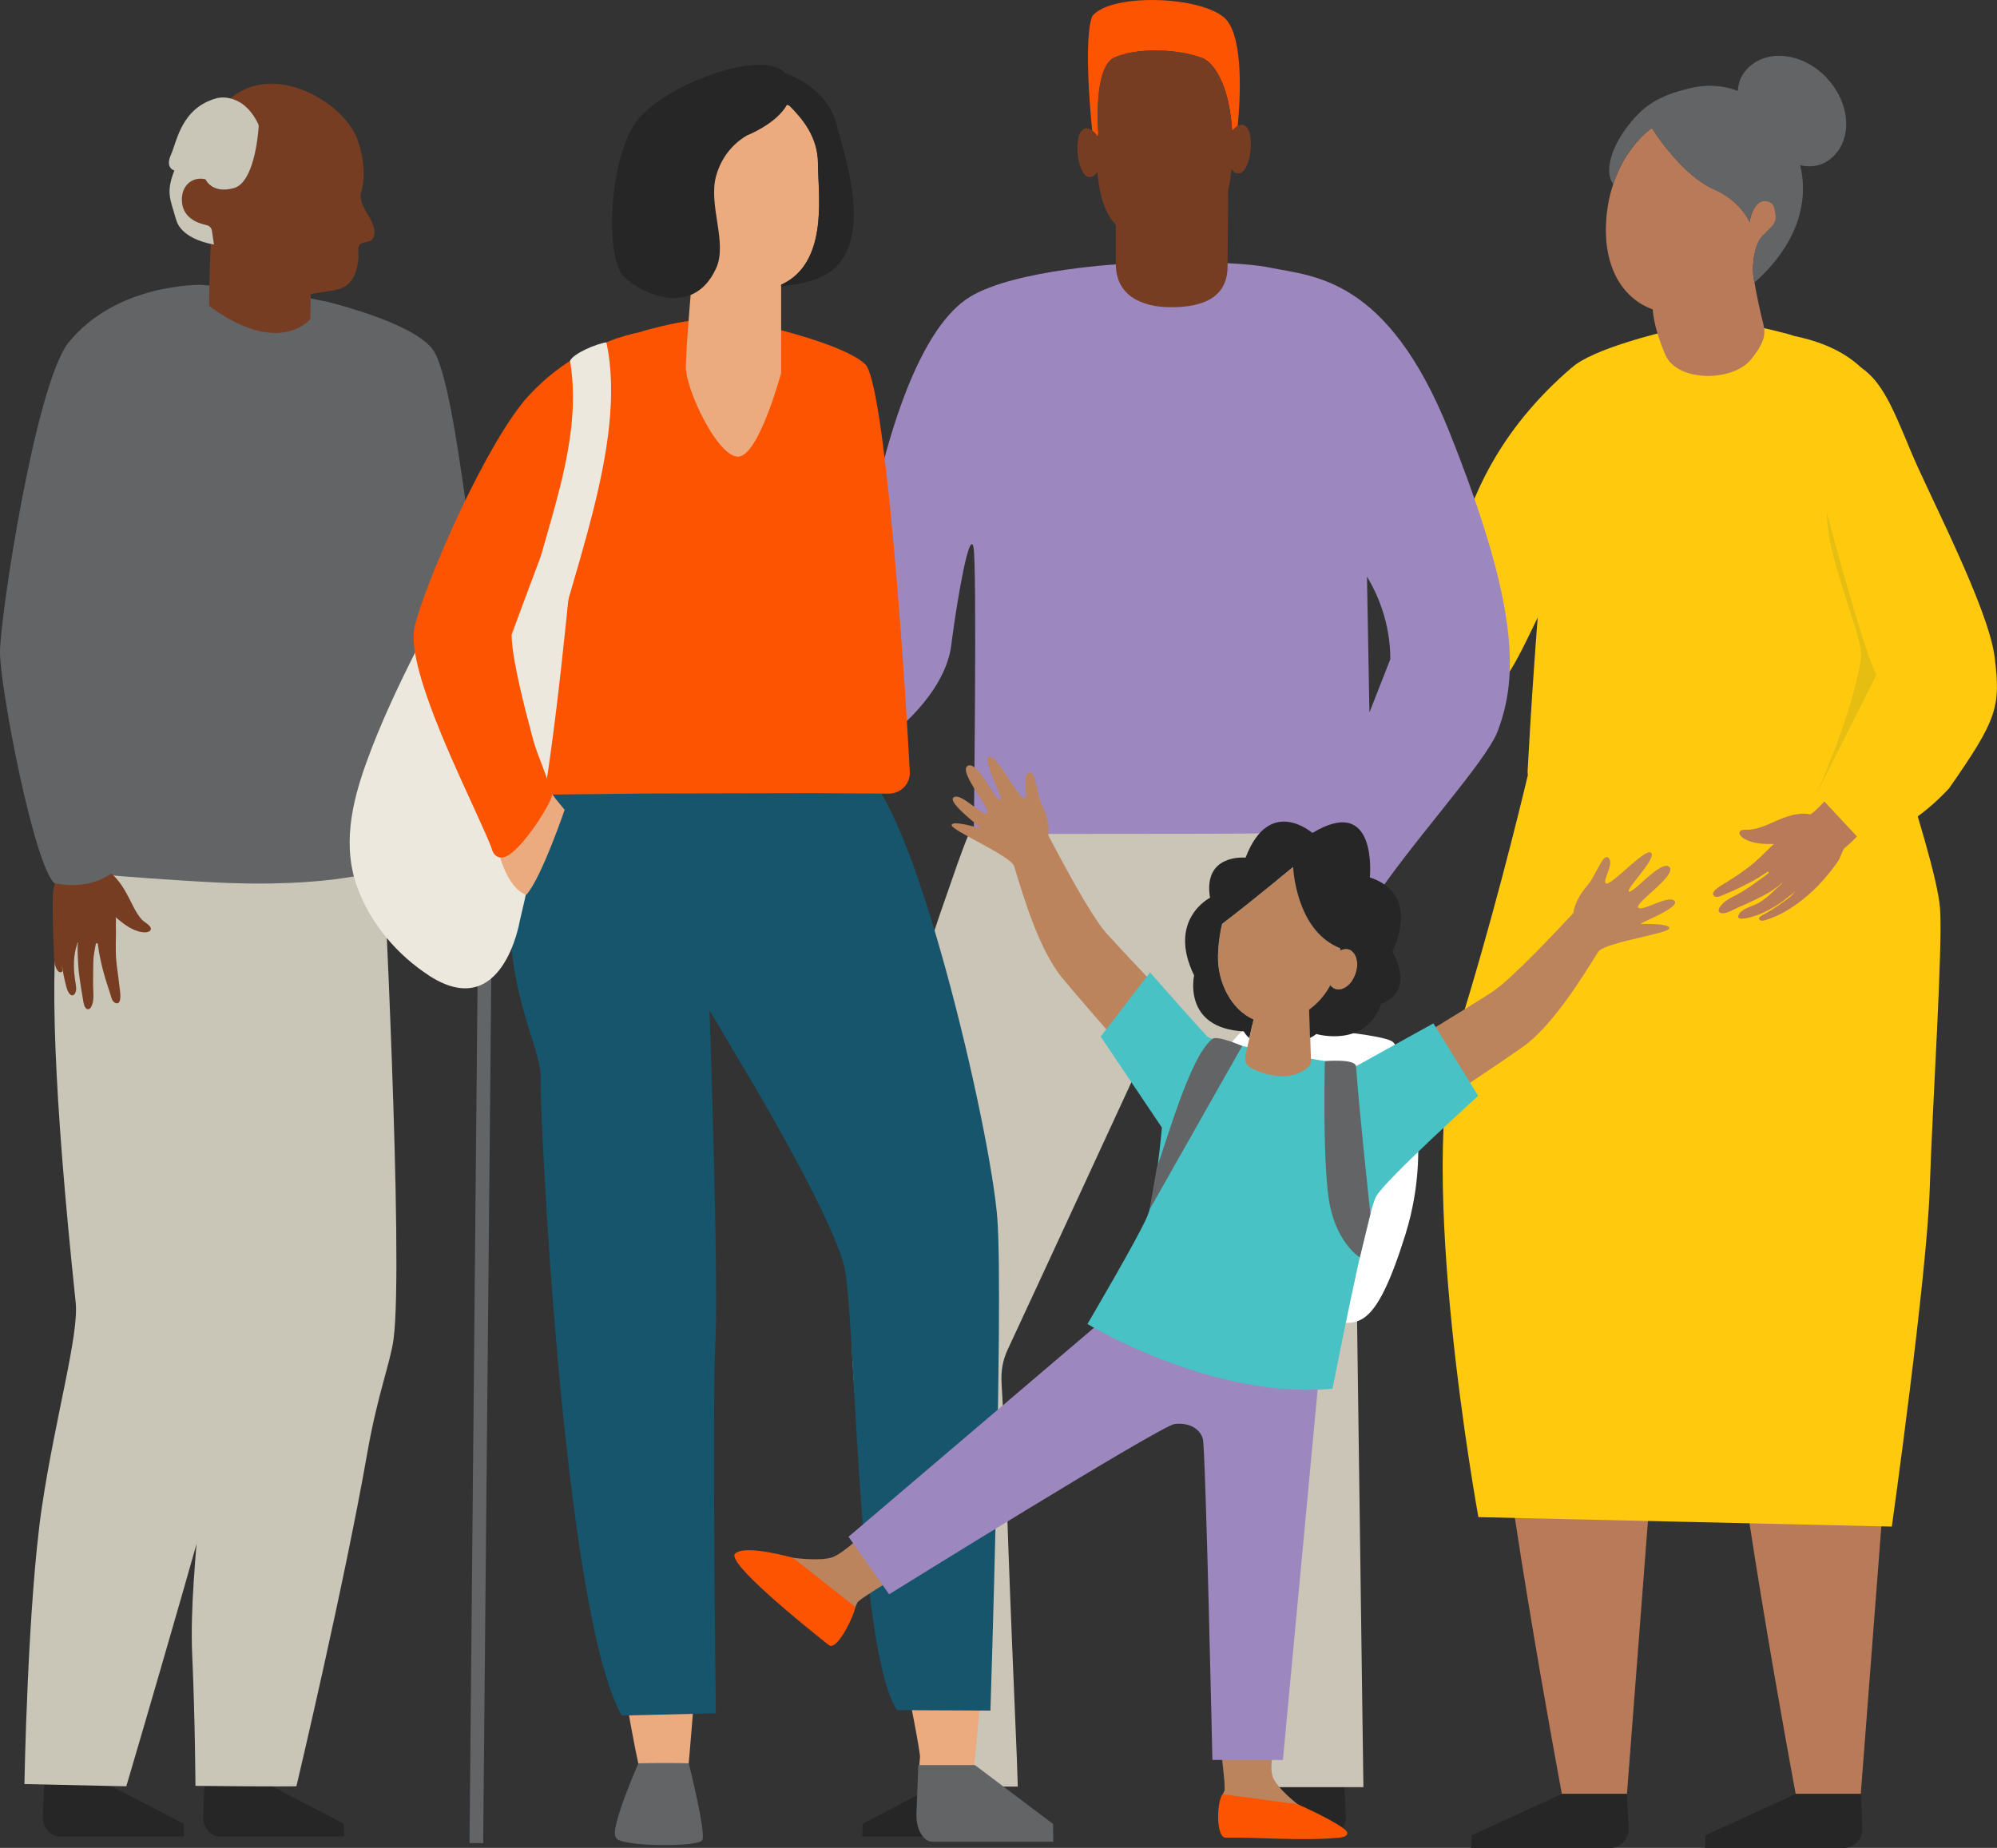 <?xml version="1.0" encoding="UTF-8"?><svg id="Layer_2" xmlns="http://www.w3.org/2000/svg" width="319" height="295.25" viewBox="0 0 319 295.25"><rect x="0" y="0" width="319" height="295.25" fill="#333333" stroke="none"/><g id="Layer_1-2"><g><path d="M42.01,284.66l12.91,6.72,.07,2.04h-19.85c-1.52,0-2.76-1.48-2.69-3.19l.23-5.57h9.32Z" fill="#262626"/><path d="M16.41,284.66l12.91,6.72,.07,2.04H9.54c-1.52,0-2.76-1.48-2.69-3.19l.23-5.57h9.32Z" fill="#262626"/><path d="M76.09,294.48l1.32-141.15s1.14-10.16,10-10.16c9.47,0,10.01,10.16,10.01,10.16,0,0-.14,.88-1.11,.88" fill="none" stroke="#636466" stroke-miterlimit="10" stroke-width="2.18"/><path d="M87.48,135.69l.4,2.02s9.98-.03,12.32,10.66c0,0,.63,4.45-2.58,3.5-3.21-.96-2.71-3.22-7.26-4.46-4.54-1.24-7.5-2.2-8.19-5.51l-.74-3.68,6.05-2.53Z" fill="#262626"/><path d="M51.71,48.12s3.13,10.45,5.41,19.93c.92,3.83,1.77,7.51,2.38,10.31,.61,2.87,.96,4.82,.83,5.03-1.98,3.21,1.64,22.81,4.5,29.92,.25,.63,.59,1.36,1.01,2.19,4.01,7.84,14.65,23.23,14.65,23.23,0,0,3,.31,4.97-.43,1.64-.62,2.76-2.63,2.76-2.63-.96-1.53-4.81-19.64-9.76-29.79-2.13-4.34-5.25-44.64-9.35-50.07-3.43-4.52-17.4-7.71-17.4-7.71" fill="#636466"/><path d="M31.75,242.04c-.45,6.47-1.37,14.8-1.05,22.3,.47,10.49,.52,21,.52,21,13.8,.14,16.13,.06,16.13,.06,0,0,7.61-32.07,11.32-53.24,1.66-9.48,3.68-14.35,4.2-18.22,1.66-12.52-1.78-79.08-1.78-79.08,0,0-18.71-11.99-26.44-5.81-7.73,6.18-12.49,12.23-.03,79.96,.95,5.14-1.85,18.53-2.87,33.03" fill="#c9c5b7"/><path d="M44.18,136.22s-1.68,66.63-4.3,78.98c-2.63,12.36-19.7,70.2-19.7,70.2,0,0-1.24,0-16.28-.35,0,0,.51-28.85,2.79-44.24,2.13-14.37,5.95-27.51,5.4-32.71-7.21-68.49-2-74.15,6.18-79.72,8.18-5.56,25.92,7.83,25.92,7.83" fill="#c9c5b7"/><path d="M61.89,135.97c.17,2.38-.37,2.82-.37,2.82,0,0-8.05,3.28-28.32,2.14-1.44-.08-2.83-.16-4.17-.25-6.71-.42-12.24-.88-16.27-1.25-4.73-.45-15.01-23.15-1.72-52.52,1.43-3.16,3.11-6.41,5.06-9.72,2.34-3.97,5.1-8.04,8.31-12.16,3.26-4.17,3.97-9.75,5.21-15.06,.35-1.52,.16-2.06,.67-3.5,0,0,1.27-.96,1.65-.96,0,0,10.52,.59,19.77,2.6,2.33,.51,4.1,1.19,5.65,1.85,15.01,6.33,14.76,19.83,14.76,19.83" fill="#636466"/><path d="M57,22.04c-2.17-5.56-13.02-12.32-20.19-6.32,1.34,.33,3.05,1.31,4.38,3.99,.09,.18,.13,.38,.11,.57-.11,1.57-.8,8.88-3.95,9.76-3.53,1-4.54-1.39-4.54-1.39,0,0-.84-.29-1.84,.08-1.08,.39-1.76,1.44-1.89,2.58-.18,1.53,.22,3.86,3.89,4.64,.44,.1,.79,.43,.86,.88l.33,2.23s-.18-.02-.48-.08c-.09,1.64-.21,4.48-.29,9.88,11.2,8.32,16.18,2.12,16.18,2.12l.07-3.97,.21-.05c3.09-.68,5.8-.21,6.92-3.36,.26-.76,.43-1.54,.5-2.34,.05-.51-.14-1.41,.04-1.86,.38-.96,1.61-.47,2.18-1.19,.67-.85,.22-2.12-.2-2.99-.67-1.34-2.1-3.03-1.57-4.65,.59-1.77,.6-5.11-.73-8.53" fill="#763d22"/><path d="M33.84,36.83c-.06-.44-.42-.78-.86-.87-3.67-.78-4.07-3.11-3.89-4.64,.13-1.14,.81-2.18,1.89-2.58,1-.37,1.85-.08,1.85-.08,0,0,1,2.38,4.54,1.39,3.15-.88,3.84-8.19,3.95-9.76,.02-.19-.02-.39-.11-.57-1.33-2.68-3.03-3.66-4.38-3.99-1.15-.29-2.04-.09-2.18-.05-.02,0-.03,0-.06,.02-5.66,1.56-6.33,6.92-7.29,9.04-.96,2.14,.55,2.5,.55,2.5-1.4,3.59-.63,4.58,.28,7.85,.74,2.66,4.27,3.62,5.57,3.89,.3,.06,.48,.09,.48,.09l-.33-2.24Z" fill="#c9c5b7"/><path d="M238.53,211.7c0,16.39,10.96,74.92,10.96,74.92h10.4l5.06-65.83-26.42-9.1Z" fill="#b97a59"/><path d="M249.49,286.62l-14.4,6.62-.08,2.02h22.14c1.69,0,3.07-1.45,3-3.14l-.26-5.49h-10.4Z" fill="#262626"/><path d="M275.88,211.7c0,16.39,10.96,74.92,10.96,74.92h10.4l5.06-65.83-26.42-9.1Z" fill="#b97a59"/><path d="M286.84,286.62l-14.4,6.62-.08,2.02h22.14c1.69,0,3.07-1.45,3-3.14l-.26-5.49h-10.4Z" fill="#262626"/><path d="M309.9,145.13c-.32-4.49-4.04-16.46-6.2-23.09,0-.82-.02-1.6-.04-2.2-.75-16.41-3.13-58.08-6.35-61.1-3.53-3.33-8.08-4.51-10.75-5.07-.32-.11-.64-.22-.98-.31-3.09-.83-6.53-1.59-8.65-1.59-1.9,0-10.97,1.22-10.97,1.22,0,0-11.67,2.73-14.88,5.76-3.01,2.83-6.06,45.56-7.06,64.46,0,.22,0,.43,.04,.63-1.46,6.13-5.76,23.68-11.26,41.26-6.81,21.77,3.36,77.3,3.36,77.3l66.04,1.51s5.6-39.89,6.05-53.94c.46-14.06,2.1-38.47,1.65-44.82" fill="#ffca0e"/><path d="M231.85,98.88s-2.09-21.92,19.22-40.14l7.18,22.08s-4.01,3.77-9.73,12.47c-2.91,4.42-6.17,13.77-9.75,17.05l-6.91-11.46Z" fill="#ffca0e"/><path d="M281.34,37.95c.57-.75,1.51-1.02,2.14-1.72,.9-.98,.97-2.37,.1-3.39-.78-.92-2.05-1.11-2.91-.18-.39,.43-.67,.96-.86,1.5-.1,.28-.38,1.13-.25,1.4l-.21-.38c-1.19-2.17-3.1-3.82-5.35-4.83-1.43-.63-3.22-1.75-5.15-3.69-.16-.16-.33-.31-.49-.49-2.18-2.31-3.59-4.28-4.49-5.74-2.71,2.06-4.92,5.2-6.17,8.99-.31,.91-.56,1.85-.75,2.83-1.54,8.37,1.12,15.01,7.06,17.19,0,.05,0,.09,0,.13,.21,2.32,1.04,4.85,2,7.1,1.86,4.38,10.75,4.42,13.73,.72,2.8-3.47,2.17-4.62,1.65-6.76-.75-3.12-1.2-5.84-1.34-6.81-.06-.78-.06-1.87,.22-3.22,.18-.93,.49-1.9,1.07-2.67" fill="#b97a59"/><path d="M291.84,12.48c-3.7-3.95-9.3-4.74-12.48-1.74-1.16,1.08-1.7,2.38-1.75,3.79-3.14-1.22-6.23-.92-8.8-.13-2.55,.63-5.13,1.82-6.94,3.64-4.11,4.11-5.88,9.06-4.17,11.39,1.25-3.79,3.45-6.93,6.17-8.99,.89,1.46,2.3,3.44,4.48,5.74,.17,.18,.33,.33,.49,.5,1.94,1.93,3.73,3.04,5.15,3.69,2.26,1,4.17,2.66,5.36,4.82l.21,.39c-.13-.27,.14-1.12,.24-1.4,.18-.55,.47-1.08,.87-1.51,.85-.93,2.53-.58,2.75,.58,.21,1.15,.49,1.94-.4,2.92-.64,.7-1.12,1.03-1.69,1.78-.58,.77-.88,1.73-1.07,2.67-.55,2.78,0,4.5,0,4.53h0c7.08-6.32,8.66-13.09,7.3-18.75,1.89,.43,3.7,.08,5.21-1.33,3.19-2.99,2.77-8.61-.93-12.57" fill="#636466"/><path d="M150.71,284.66l-12.91,6.72-.07,2.04h19.85c1.52,0,2.76-1.48,2.69-3.19l-.23-5.57h-9.32Z" fill="#262626"/><path d="M205.42,284.66h9.32l.23,5.57c.07,1.71-1.17,3.19-2.69,3.19h-16.39v-1.66l9.53-7.1Z" fill="#262626"/><path d="M179.83,42.14s-17.57,.82-24.92,5.31c-7.35,4.49-14.28,20.58-18.52,50.74-1.97,9.06-2.14,18.89-2.14,18.89,0,0-5.79-1.61-6.78,5.01-1,6.62,23.36-5.86,24.55-19.55,1.06-8.04,2.89-17.91,3.48-15.12,.59,2.79,.06,43.75,.06,45.95,0,3.87,52.97-.3,52.97-.3h2.67l-1.26,3.21,8.95,8.33c6.13-9.55,18.5-22.83,20.36-27.81,3.23-8.59,3.5-19.71-7.76-47.87-9.91-24.76-21.76-24.74-28.58-26.16-6.82-1.41-23.09-.65-23.09-.65m38.93,71.7l-.39-21.69c1.57,2.59,3.73,7.21,3.73,13.2l-3.33,8.49Z" fill="#9d87bf"/><path d="M215.71,133.07c-8.39,0-16.78,.15-25.17,.15-11.51,0-24.28,.03-35.79,.05-1.26,3.02-2.28,6.15-3.37,9.24-6.78,19.13-11.59,38.5-14.36,58.89-.71,5.19-1.15,10.43-.86,15.69,.51,9.43,1.65,18.77,3.12,28.07,2.14,13.55,8.29,26.98,11.44,40.29h11.86c-.05-1.52-.1-3.03-.15-4.54-.46-11.27-.96-22.54-1.36-33.81-.31-8.71-.57-17.43-1.08-26.12-.11-1.88,.16-3.57,.96-5.31,8.21-17.65,16.34-35.33,24.5-52.99,.25-.55,.35-1.23,.97-1.49,.26,.18,.3,.47,.32,.75,.28,3.11,.55,6.21,.83,9.31,.56,6.21,1.1,12.41,1.68,18.62,.87,9.23,1.78,18.46,2.66,27.69,.83,8.74,1.61,17.49,2.46,26.22,.99,10.16,2.02,20.31,3.05,30.46,.31,2.99,.68,8.3,1.01,11.3h19.36l-2.07-152.47Z" fill="#cac5b7"/><path d="M175.37,21.93c.05-.46,.08-.74,.08-.74,0,0-.86-10.49,2.58-12,3.44-1.5,9.38-1.5,13.82,0,1.67,.57,2.87,2.57,3.71,4.86,.67,1.83,1.1,4.31,1.27,6.91,.22-.29,.53-.63,.88-.84,.66-6.93,.55-15.05-2.2-17.35-4.06-3.43-17.97-3.85-21-.24,0,0-1.47,2.18-.22,16.51,.05,.63,.11,1.23,.17,1.81,.44,.35,.79,.85,.92,1.08" fill="#fc5400"/><path d="M196.67,27.46c.02-.14,.06-.27,.08-.42,0,0-.02-.02-.02-.03-.02,.15-.04,.3-.06,.45" fill="#fc5400"/><path d="M199.16,20.35c-.49-.55-1-.49-1.45-.23-.36,.21-.67,.55-.89,.84-.17-2.6-.59-5.08-1.27-6.91-.84-2.29-2.04-4.29-3.71-4.86-4.44-1.5-10.37-1.5-13.82,0-3.44,1.51-2.58,12-2.58,12,0,0-.03,.28-.08,.74-.14-.22-.48-.72-.92-1.08-.5-.39-1.12-.58-1.69,.07-1.26,1.41-.6,7.37,1.34,7.37,.53,0,.92-.36,1.2-.91,.22,2.99,.93,6.39,2.91,8.5,.02,.02,.04,.02,.05,.04v6.31c0,4.88,3.96,6.86,8.84,6.86s9-1.45,9-6.5l.1-12.23c.22-.89,.37-1.88,.49-2.91,.02-.15,.04-.29,.06-.44,0,0,.02,.02,.02,.03,.26,.4,.61,.67,1.06,.67,1.94,0,2.6-5.96,1.34-7.37" fill="#763d22"/><path d="M308.67,106.2c5.07-15.57-.02-29.85-5.37-30.85-22.24-5.24-5.16,24.12-6.04,29.93-1.31,8.63-7.04,21.48-7.04,21.48,5.16,1.69,13.38-4.99,18.45-20.55" fill="#e6be12"/><path d="M300.27,128.78c-1.61,2.41-3.27,4.85-5.56,6.66-.38,.3-.67,1.45-.95,1.89-.35,.59-.76,1.13-1.19,1.68-.86,1.09-1.75,2.14-2.76,3.11-2.22,2.1-4.96,4.08-7.92,4.92-.92,.26-1.28-.34-.38-.81,1-.51,1.95-1.12,2.85-1.77,.71-.53,2.06-1.32,2.42-2.15-.16,.37-.88,.8-1.19,1.05-.47,.39-.96,.75-1.46,1.08-.97,.65-2.01,1.2-3.09,1.65-.35,.15-4.34,1.57-3.18-.14,.59-.87,2.3-1.21,3.2-1.76,1.4-.85,2.39-1.98,3.6-3.04,.07-.07,0-.1-.06-.05-.71,.69-1.39,1.1-1.96,1.45-.68,.43-1.41,.78-2.14,1.14-.95,.47-1.92,.92-2.9,1.32-.69,.3-1.92,1.09-2.69,.87-.17-.04-.33-.16-.37-.33-.04-.14,0-.28,.07-.41,.53-1.08,1.81-1.66,2.83-2.19,1.28-.67,2.48-1.54,3.65-2.39,.47-.35,.97-.67,1.42-1.07,.07-.08-.08-.28-.19-.18-.61,.38-1.2,.81-1.68,1.08-1.83,1.04-3.75,1.96-5.7,2.74-.21,.09-.43,.17-.65,.18s-.47-.08-.59-.26c-.47-.72,1.59-1.77,2.03-2.05,1.35-.83,2.73-1.77,3.99-2.76,1.33-1.04,2.4-2.28,3.64-3.39-.27,0-.54,0-.81,0-.97,0-1.99-.09-2.92-.39-.53-.18-1.37-.52-1.66-1.04-.34-.6,.18-.87,.78-.84,1.71,.06,3.33-.69,4.9-1.39,1.7-.75,3.62-1.47,5.51-1.07,1.23-.7,3.14-3.06,4.34-4.55,.1-.14,.18-.3,.34-.39,.12-.06,.27-.09,.42-.11,.31-.06,.63-.1,.96-.1,.9,.02,1.76,.45,2.55,.93,1,.62,1.99,1.36,2.55,2.37,.05,.08,.09,.16,.09,.25,0,.1-.06,.18-.11,.26" fill="#b97a59"/><path d="M305.17,71.94c-2.91-7.03-4.57-10.94-7.87-13.2l-8.89,10.22s8.71,34.12,11.34,38.86l-9.54,18.94,7.05,7.56s6.28,0,14.09-8.37c7.66-11,8.27-12.94,7.28-20.93-1-7.98-10.56-26.05-13.46-33.08" fill="#ffca0e"/><path d="M143.55,262.4h13.66c-.5,8.12-1.13,16.09-1.93,22.48-.06,.52-7.9,.85-8.08,.4-.27-.34-.43-.79-.43-1.36,.02-1.07,.09-2.13,.19-3.19,.04-.83-1.49-8.64-3.42-18.34" fill="#ebab7f"/><path d="M111.59,262.4c-.98,12.73-1.91,23.29-2.01,24.27-.19,1.93-4.42,1.1-6.01,.02-1.07-.72-3.03-11.47-5-24.29h13.01Z" fill="#ebab7f"/><path d="M101.98,281.73s-4.73,10.71-3.58,11.86c.18,1.46,13.18,1.61,13.79,.42,.62-1.19-2.17-12.28-2.17-12.28,0,0-3.45-.1-8.04,0" fill="#636466"/><path d="M155.75,282.03l12.46,9.39,.05,2.85h-19.29c-1.48,0-2.67-2.06-2.58-4.46l.3-7.79h9.06Z" fill="#636466"/><path d="M87.81,122.7l49.56,.51c8.25,3.04,21,57.65,21.96,71.72,.96,14.07-1.12,78.38-1.12,78.38l-14.94-.07c-6.56-10.28-6.57-64.5-8.49-71.24-2.64-9.3-16.21-31.74-16.21-31.74l-5.23-8.82s1.48,42.92,.94,52.8c-.55,9.89,.07,59.51,.07,59.51l-15.05,.35c-9.43-16.91-13.16-97.62-12.93-101.7,.22-4.08-3.93-10.78-4.81-22.47-.68-9.22,6.25-27.22,6.25-27.22" fill="#16556c"/><path d="M138.19,58.17c-3.25-3.06-15.04-5.82-15.04-5.82l.02,.97c-4.65-1.19-9.18-2.2-11.11-2.2-2.14,0-5.62,.77-8.75,1.6-.34,.09-.66,.21-.99,.32-2.71,.57-7.29,1.77-10.86,5.13-3.25,3.06-5.66,45.17-6.41,61.76-.1,2.24,0,7.05,0,7.05l17.88-.19,26.9-.06,12.14,.07c1.92,.02,3.46-1.57,3.36-3.48-1-19.1-4.09-62.28-7.13-65.14" fill="#fc5400"/><path d="M126.22,44.69c6.03-4.17,4.45-14.07,4.45-18.52s-2.67-7.35-4.45-9.18c-.32-.33-1.45-.53-2.99-.58-4.56-.14-12.7,1.09-14.1,4.31-1.86,4.3-1.86,15.07,1.15,19.66,.17,.26,.36,.51,.55,.76-.39,4.34-1.27,14.76-1.27,17.55,0,3.54,5.03,14.27,8.33,14.27s6.89-13.37,6.89-13.37v-14.09c.48-.23,.96-.49,1.44-.82" fill="#ebab7f"/><path d="M133.54,19.57c-1.58-5.74-7.96-7.84-7.96-7.84,0,0-.02,.03-.04,.07-3.4-4.26-19.63,1.73-23.92,7.67-4.45,6.17-4.94,21.74-2,24.68,2.95,2.95,11.18,6.61,14.77-1.28,1.87-4.1-1.29-10.05,0-14.75,1.27-4.61,4.74-6.34,4.95-6.49,0,0,4.66-1.81,6.39-4.91,.22,.08,.39,.16,.48,.26,1.77,1.83,4.45,4.74,4.45,9.18s1.58,14.36-4.45,18.52c-.47,.33-.96,.59-1.44,.82v.22c1.6-.1,6.33-.63,8.76-3.05,5.53-5.53,1.58-17.37,0-23.11" fill="#262626"/><path d="M68.46,155.82c-4.95-3.24-9.11-8.06-11.27-13.72-2.58-6.79-1.03-13.75,1.36-20.34,4.34-12,11.16-23.84,16.98-35.2,1.88-3.68,4.25-5.13,8.15-3.61,1.04,.4,1.94,1.12,2.66,2.01,3.21,1.12,5.08,4.69,4.74,8.03-1.85,18.14-3.75,36.34-8.04,54.1,0,0-2.69,16.51-14.58,8.74" fill="#ede8dd"/><path d="M84.98,143.12c-.35,0-.69-.06-1.03-.19-2.63-1-3.96-5.48-4.19-6.37-.64-2.41-.71-4.88-.21-7.8,.2-1.17,.92-2.21,2.04-2.92,1.24-.79,2.85-1.05,4.17-.7,.46,.13,.66,.1,.8,.06,.18-.03,1.53,.96,1.61,1.57,.27,.51,.94,1.32,1.66,2.18,1.34,1.61,2.73,3.26,2.94,4.98,.44,3.65-1.12,5.36-6.07,8.65-.55,.37-1.14,.55-1.73,.55" fill="#ebab7f"/><path d="M90.43,128.71s-3.9,11.6-6.41,14.33l2.08,1.58,8.2-4.95-.15-4.65-3.72-6.32Z" fill="#16556c"/><path d="M80.12,137.02c-.71,0-1.27-.45-1.51-1.23-.37-1.17-1.55-3.73-3.03-6.98-4.27-9.31-10.73-23.36-9.32-28.84,2.01-7.8,11.71-29.75,18.23-36.79,2.58-2.79,5.51-5.06,8.69-6.76l.56-.3,.96,.89-.25,.63c-3.08,6.41-6.01,25.58-6.03,25.77l-.05,.18c-2.49,6.63-6.2,16.54-6.65,17.82,.04,4.09,2.45,13.04,3.24,16l.35,1.29c.34,1.26,2.96,7.79,2.91,8.23-.19,1.57-5.44,9.84-7.94,10.07-.06,0-.11,0-.16,0" fill="#fc5400"/><path d="M91.06,57.66c2.54,15.04-6.02,30.48-7.76,45.28-.39,3.32,3.28,9.79,3.93,6.54,3.18-15.98,13.21-38.29,9.63-54.78-1.57,.21-5.29,1.78-5.8,2.95" fill="#ede8dd"/><path d="M195.09,279.93s.53,4.58,.53,5.35v.78l-.38,.79-.15,.31,2.74,3.85s10.98,.16,11.23,.16-1.47-2.66-1.47-2.66c0,0-3.64-2.74-4.3-4.66-.65-1.92,.56-5.92,.56-5.92l-8.77,2Z" fill="#bb845d"/><path d="M142.14,252.56s-3.91,2.43-4.52,2.91l-.61,.49-.38,.79-.15,.31-4.71,.24s-6.95-8.5-7.1-8.69c-.15-.19,2,.29,2,.29,0,0,4.39,.59,6.3-.09,1.91-.68,5.77-4.49,5.77-4.49l3.4,8.25Z" fill="#bb845d"/><path d="M177.69,209.64l-42.15,35.9,6.49,9.19s43.31-26.9,45.58-27.2c2.26-.31,4.1,.74,4.54,2.39,.43,1.65,1.52,51.28,1.52,51.28h11.26l5.86-62.48-33.09-9.08Z" fill="#9d87bf"/><path d="M238.41,158.45c3.11-2.05,10.44-9.91,12.93-12.58,.02-.31,.26-2.14,2.26-4.44,1.41-1.64,2.48-5.35,3.4-4.3,.92,1.05-1.37,4.01-.32,4.03,1.05,.02,6.26-5.84,7.1-4.88,.84,.96-4.46,6.17-3.52,6.18,.94,.02,5.23-5.26,6.42-3.9,1.18,1.35-5.63,5.73-4.99,6.46,.63,.72,4.86-2.15,5.81-1.06,.95,1.08-5.96,3.65-5.4,3.66,.55,0,4.54-.1,4.57,.67,.03,.87-10.09,2.22-11.33,3.73-2.64,4.21-7.35,11.9-12.11,15.27-5.84,4.13-19.32,12.89-19.32,12.89l-6.7-8.65s17.5-10.65,21.2-13.07" fill="#bb845d"/><path d="M176.63,148.98c-2.47-2.79-7.49-12.29-9.18-15.52,.06-.31,.31-2.13-1.02-4.88-.93-1.94-.99-5.82-2.16-5.04-1.16,.78,.27,4.23-.75,3.97-1.02-.26-4.51-7.27-5.57-6.57-1.06,.71,2.69,7.11,1.77,6.89-.91-.23-3.68-6.45-5.17-5.45-1.5,1,3.93,7.01,3.13,7.55-.8,.53-4.13-3.35-5.34-2.54-1.2,.8,4.8,5.08,4.26,4.95-.54-.13-4.36-1.28-4.58-.55-.27,.83,9.15,4.78,9.96,6.55,1.45,4.76,3.98,13.41,7.7,17.91,4.55,5.52,15.27,17.49,15.27,17.49l8.73-6.59s-14.11-14.85-17.04-18.16" fill="#bb845d"/><path d="M195.25,168.68h0c1.27-1.89,3.45-5.15,5.73-4.99,6.69,.46,20.26,1.53,21.55,2.82,1.72,1.71,6.86,15.08,1.96,30.77-4.9,15.68-7.59,14.05-11.59,14.05s-22.87-8.9-22.87-8.9l5.23-33.74Z" fill="#fff"/><path d="M183.7,155.37l-7.87,10.26,9.77,14.53s-.92,10.8-2.33,14.17c-1.41,3.36-9.56,17.21-9.56,17.21,0,0,19.79,12.13,39.15,10.35,0,0,5.45-28.05,6.98-30.75,1.53-2.7,16.29-16.05,16.29-16.05l-7.16-11.58-12.38,6.86s-22.62-3.65-23.71-4.74c-1.08-1.08-9.18-10.26-9.18-10.26" fill="#48c2c5"/><path d="M193.68,165.99c-3.63,2.75-7.43,16.83-8.88,20.5l-1.16,6.75,14.79-26.12s-3.97-1.73-4.75-1.14" fill="#636466"/><path d="M211.63,169.55s-.44,17.35,.86,23.31c1.31,5.97,4.73,8.05,4.73,8.05l1.69-6.94s-1.69-15.33-2.3-23.6c-.1-1.25-4.97-.83-4.97-.83" fill="#636466"/><path d="M195.83,293.63c-1.69,.03-1.45-6.03-.51-6.96l11.99,1.61s6.3,2.8,7.71,4.21c.34,.33,.39,1-1.08,1.13-6.01,.56-12.97-.1-18.1,0" fill="#fc5400"/><path d="M132.39,262.85c1.32,1.05,4.09-4.79,4.24-6.1l-9.97-7.85s-7.69-2.21-9.24-.66c-1.41,1.41,10.62,11.16,14.97,14.61" fill="#fc5400"/><path d="M212.53,157.4c.2,.28,.46,.49,.77,.6,1.17,.43,2.63-.64,3.24-2.38,.63-1.73,.18-3.48-1-3.89-.46-.16-.96-.09-1.44,.15,0-.12,0-.24,.02-.37-6.46-2.52-7.41-10.99-7.55-12.97,0,0-.02,0-.02,0,0,0-6.05,5.07-11.31,9.08-.31,1.28-.51,2.59-.6,3.85-.03,.43-.06,.85-.06,1.26-.09,4.22,2.1,8.6,5.68,10.17-.16,.74-.42,1.85-.68,2.98-.23,1-.47,2.01-.65,2.79-.19,.84,.23,1.7,1.02,2.06,2.1,.96,6.23,2.3,9.08-.29,.26-.23,.4-.58,.39-.93l-.12-3.68-.16-4.5c1.51-1.11,2.62-2.46,3.4-3.93" fill="#bb845d"/><path d="M218.82,140.18s1.32-13.43-9.18-7.09c0,0-6.86-6.05-10.67,3.94,0,0-6.86-.69-5.68,6.41,0,0-6.9,3.47-2.54,12.41,0,0-1.92,8.41,7.92,8.94,0,0,.27,.52,.89,1.08,.26-1.12,.51-2.24,.68-2.98-3.58-1.57-5.77-5.95-5.68-10.17,.02-.41,.03-.83,.06-1.26,.1-1.27,.29-2.58,.6-3.85,5.26-4.01,11.31-9.08,11.31-9.08h.02c.14,1.99,1.1,10.46,7.55,12.98,0,.12,0,.25-.02,.37,.48-.25,.98-.31,1.45-.15,1.16,.42,1.61,2.17,1,3.89-.62,1.73-2.07,2.79-3.24,2.38-.31-.11-.57-.32-.78-.6-.78,1.47-1.89,2.82-3.4,3.93l.15,4.5c.74-.35,1-.62,1-.62,0,0,7.96,2.33,10.37-4.86,0,0,5.47-1.31,1.8-8.33,0,0,4.78-9.1-3.64-11.84" fill="#262626"/><path d="M9.69,131.86c-2.53,1.89-3.42,1.65-3.41,1.74,0,.1,1.02,5.23,2.46,7.26,.1,.14-.18,1.1-.2,1.3-.06,.47-.1,.96-.11,1.43-.04,.95,0,1.89,0,2.84,.02,1.78,.08,3.57,.16,5.36,.05,.96-.03,2.78,.78,3.46,.18,.15,.51,.14,.59-.08,.03-.08,.02-.17,0-.25-.02-.25-.05-.49-.07-.73,.17,1.16,.39,2.31,.7,3.44,.1,.4,.3,1,.64,1.27,.55,.44,.89-.28,.93-.79,.03-.38-.04-.75-.1-1.12-.3-1.76-.39-3.71,.06-5.45,.09-.33,.19-.65,.28-.98,.03,0,.07,0,.1,0-.25-.02,.02,4.2,.07,4.6,.2,1.63,.46,3.25,.74,4.87,.07,.39,.27,1.4,.9,1.19,.14-.04,.24-.16,.32-.29,.62-1,.32-2.63,.34-3.78,0-1.17,.02-2.34,.04-3.52,.02-.99,.24-1.93,.41-2.9h.29c.23,1.85,.64,3.66,1.16,5.44,.26,.88,.56,1.73,.83,2.6,.17,.53,.27,1.29,.88,1.5,.14,.05,.3,.06,.43-.03,.59-.43,.19-2.27,.14-2.89-.18-1.77-.53-3.47-.55-5.27-.02-.95,0-1.89,.02-2.84,0-.45,0-.91-.02-1.36,0-.22,.08-1.24-.07-1.36,1.28,1.08,2.66,2.2,4.31,2.42,.41,.06,1.31,.06,1.36-.52,.04-.54-1.11-1.12-1.44-1.48-.57-.63-1-1.37-1.38-2.13-.92-1.8-1.77-3.64-3.27-5.04-.4-.36-1.08-.86-1.73-1.02-.26-.48-1.8-7.37-1.96-7.44-.67-.29-2.88-.75-4.62,.55" fill="#763d22"/><path d="M31.93,45.52s-13.38-.26-21.04,9.28C5.6,61.69,0,98.66,0,104.22s5.31,33.53,8.65,36.87c0,0,2.37,.66,5.25,.1,3.06-.59,4.87-2.37,4.87-2.37,0,0-1.22-31.54-1.22-34.76,0-4.64,14.52-33.07,14.52-33.07,0,0,1.33-13.88-.13-25.48" fill="#636466"/></g></g></svg>
